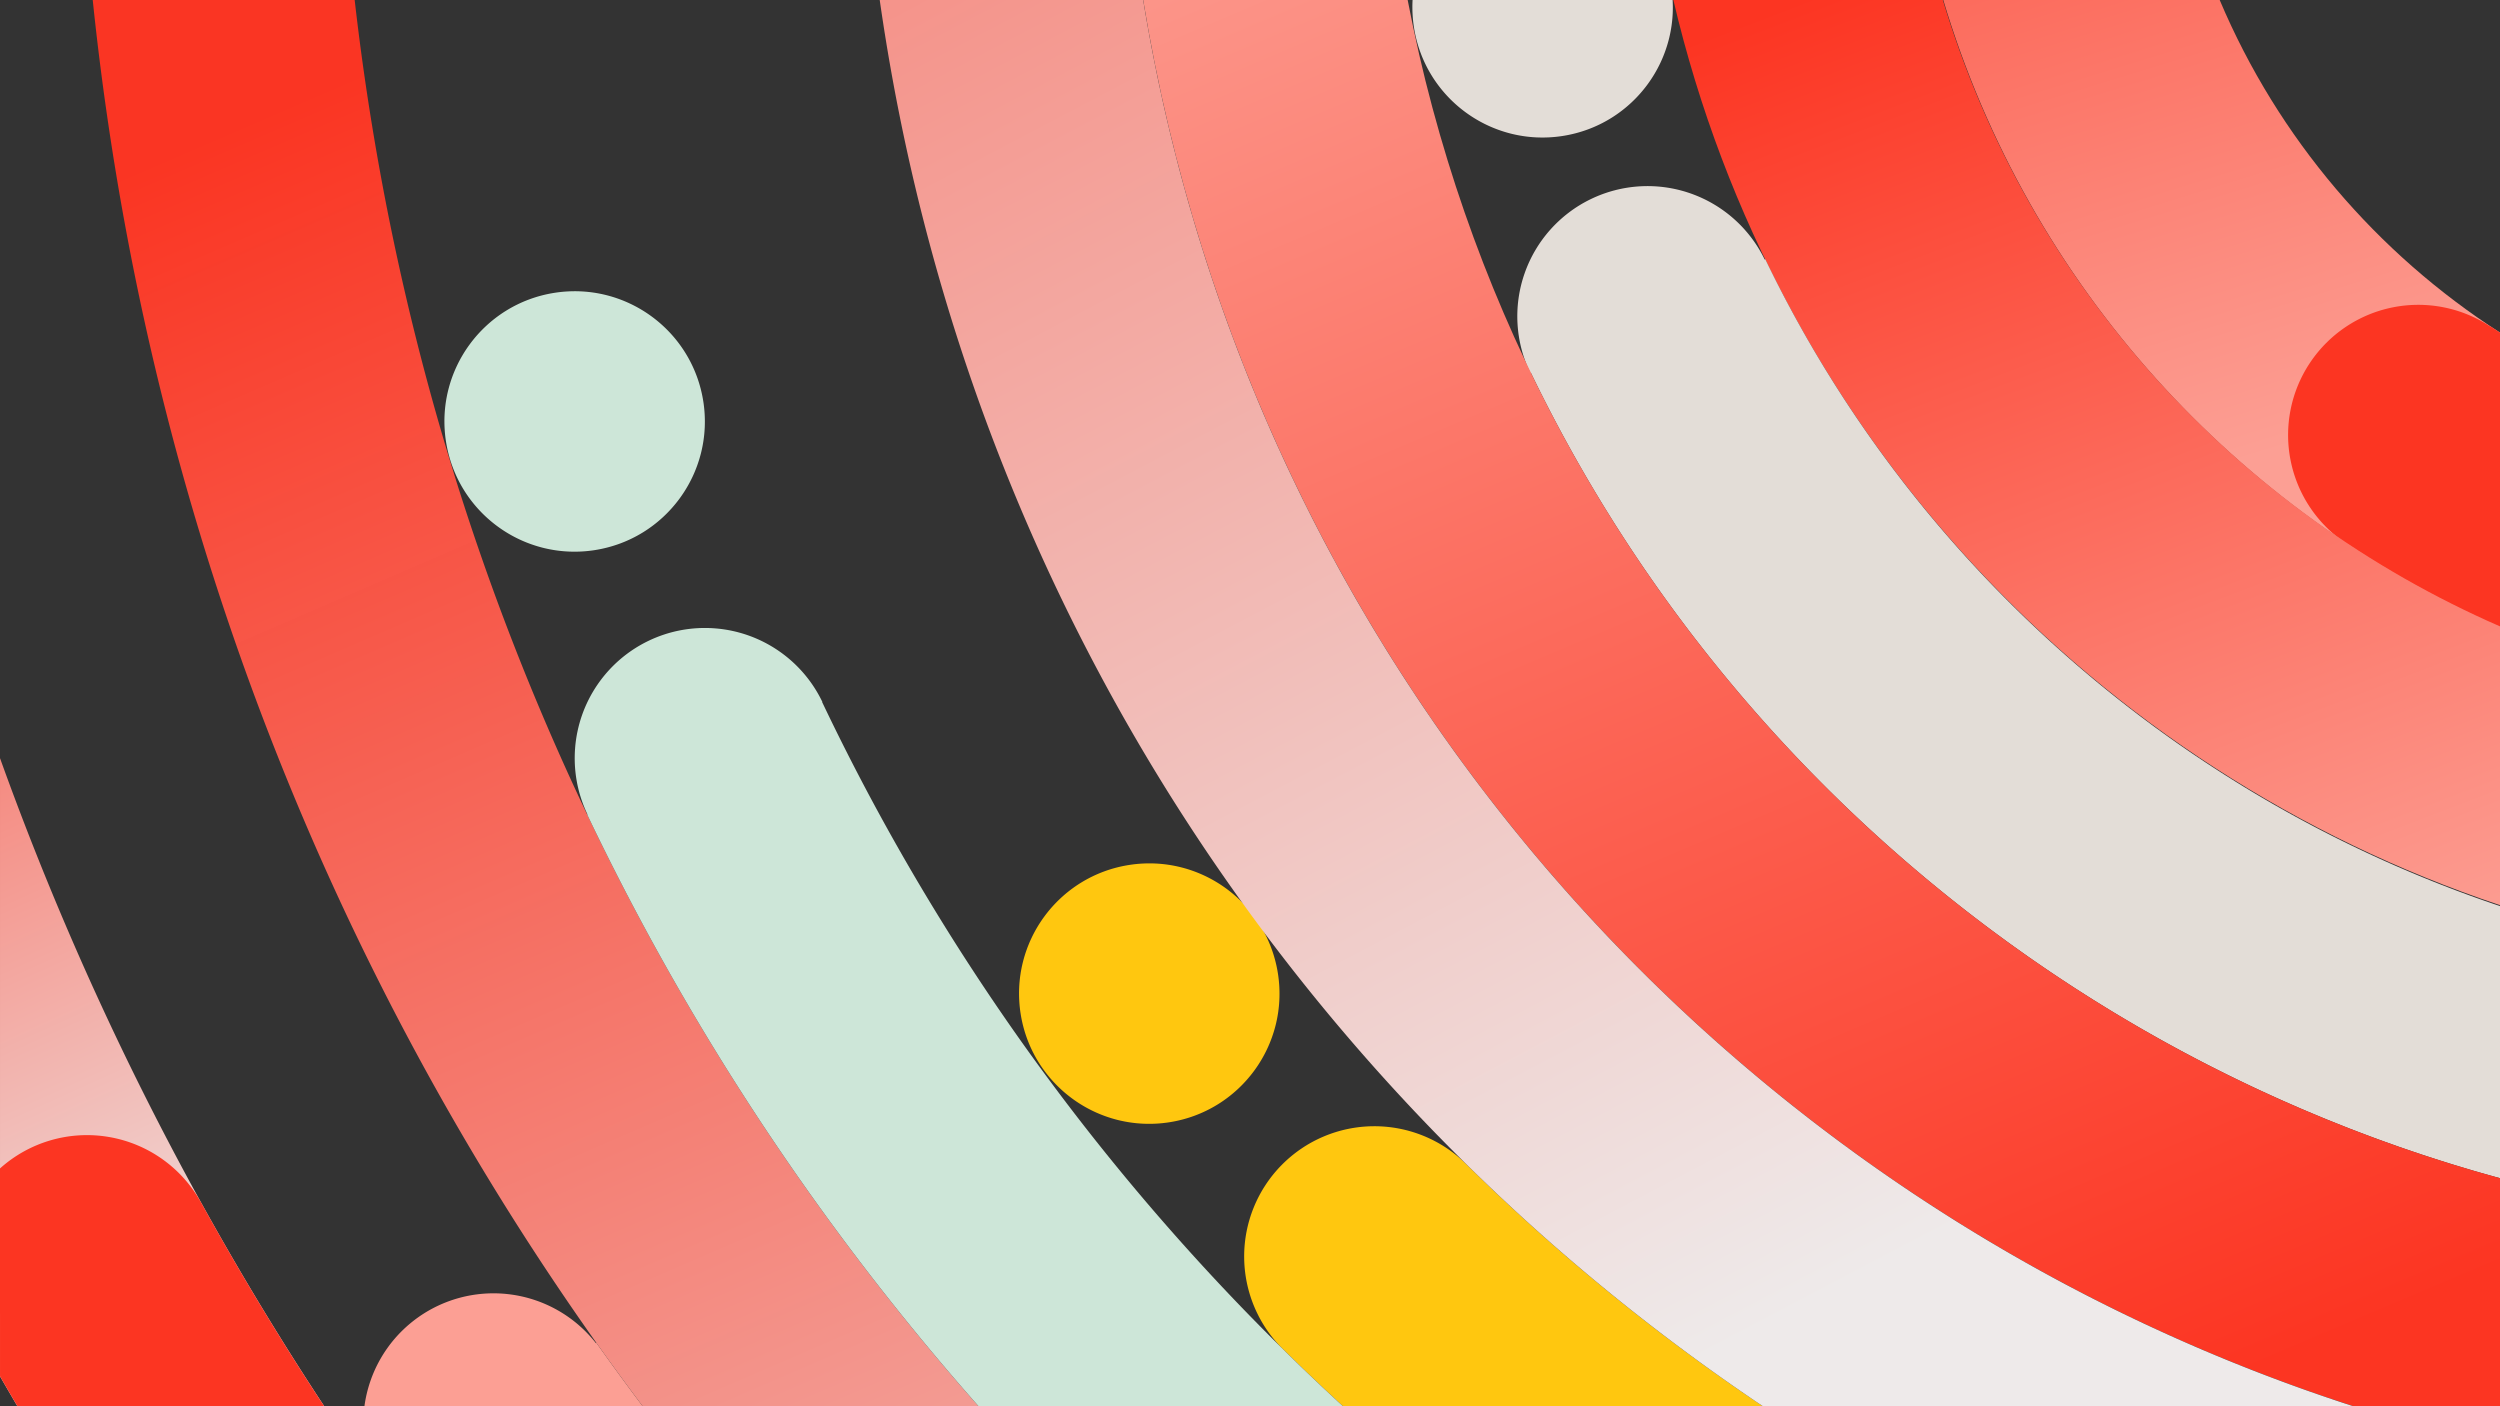 <svg width="1440" height="810" viewBox="0 0 1440 810" fill="none" xmlns="http://www.w3.org/2000/svg"><rect x="0" y="0" width="1440" height="810" fill="#333333" stroke="none"/><g clip-path="url(#clip0_515_10053)"><path d="M1440 361.263C1288.78 295.117 1168.83 165.143 1119.32 0h159.22c33.77 79.878 90.79 146.079 161.46 191.586v169.677z" fill="url(#paint0_linear_515_10053)"/><path d="M1319.43 265.411a74.979 74.979 0 0032.01 47.644l.08-.114a577.075 577.075 0 0088.48 48.322V191.586a415.839 415.839 0 01-5.48-3.586l-.07.114a75.005 75.005 0 00-56.33-11.05 74.967 74.967 0 00-47.64 32.018 74.952 74.952 0 00-11.05 56.329z" fill="#FC3522"/><path d="M1440 521.389C1207.83 443.709 1022.69 250.581 963.855 0h155.215c49.68 164.995 169.7 294.807 320.93 360.804v160.585z" fill="url(#paint1_linear_515_10053)"/><path d="M962.66-7.28c-6.346-40.933-44.673-68.97-85.605-62.625-40.932 6.346-68.97 44.673-62.624 85.606 6.346 40.932 44.673 68.97 85.606 62.623 40.932-6.346 68.97-44.672 62.623-85.605zM881.478 214.9a75.002 75.002 0 0134.793-100.197 75 75 0 01100.199 34.793l.35-.171c85.45 177.263 239.59 311.021 423.18 372.577v156.744c-242.32-66.133-447.746-234.927-558.207-463.9l-.315.154z" fill="#E3DDD7"/><path d="M1355.57 810C1001.35 695.565 722.605 391.637 658.473 0h152.343C875.531 336.47 1126.99 593.21 1440 678.641V810h-84.43z" fill="url(#paint2_linear_515_10053)"/><path d="M739.027 777.153l.001-.003a1331.113 1331.113 0 0034.542 32.849h241.87a1181.597 1181.597 0 01-171.171-139.746l-.007.009a75.003 75.003 0 00-106.063.829 74.996 74.996 0 00.308 105.545l-.316-.311c.276.278.554.554.833.829l.003-.001zm-88.534-278.948c40.932-6.346 79.259 21.691 85.605 62.624 6.346 40.932-21.692 79.259-62.624 85.605-40.932 6.346-79.259-21.692-85.605-62.624-6.346-40.932 21.691-79.259 62.624-85.605z" fill="#FFC70F"/><path d="M370.186 809.998C214.762 603.35 106.536 356.517 64.151 83.137A1651.552 1651.552 0 0153.411-.002h150.883a1499.943 1499.943 0 008.086 60.158c44.84 289.213 170.861 545.693 351.275 749.842H370.186z" fill="url(#paint3_linear_515_10053)"/><path d="M405.11 231.274c-6.347-40.933-44.673-68.97-85.606-62.624-40.932 6.346-68.97 44.673-62.623 85.605 6.346 40.933 44.672 68.97 85.605 62.624 40.932-6.346 68.97-44.673 62.624-85.605zm-66.718 237.83a75 75 0 01135.294-64.773l-.134.062C547.433 559.566 650.043 696.673 773.57 810H563.65c-89.678-101.478-165.918-215.886-225.428-340.817l.17-.079z" fill="#CDE6D8"/><path d="M237.953 760.95a75.006 75.006 0 00-28.039 49.049h87.025l-.001.001h73.244a1618.689 1618.689 0 01-26.686-36.531l-.241.189a74.999 74.999 0 00-105.302-12.708z" fill="#FC9F94"/><path d="M186.753 810A1761.785 1761.785 0 01.003 436.689v356.049A1939.661 1939.661 0 0010.039 810h176.715z" fill="url(#paint4_linear_515_10053)"/><path d="M115.688 692.443l.017-.009a1763.624 1763.624 0 0071.048 117.567H10.038A1919.005 1919.005 0 01.004 792.739v-36.107l-.004.002v-83.608a74.998 74.998 0 01115.688 19.417z" fill="#FC3522"/><path d="M506.723-.002a1172.9 1172.9 0 002.115 14.204c52.35 337.655 243.607 619.302 506.592 795.796h340.11c-354.21-114.439-632.944-418.366-697.074-810H506.723z" fill="url(#paint5_linear_515_10053)"/></g><defs><linearGradient id="paint0_linear_515_10053" x1="1137.5" y1="-338.5" x2="1320.5" y2="257" gradientUnits="userSpaceOnUse"><stop stop-color="#FC3522"/><stop offset="1" stop-color="#FC9F94"/></linearGradient><linearGradient id="paint1_linear_515_10053" x1="1154" y1="-45" x2="1387.26" y2="563.507" gradientUnits="userSpaceOnUse"><stop stop-color="#FC3522"/><stop offset="1" stop-color="#FC9F94"/></linearGradient><linearGradient id="paint2_linear_515_10053" x1="706" y1="-140.5" x2="1131.04" y2="861.203" gradientUnits="userSpaceOnUse"><stop stop-color="#FC9F94"/><stop offset="1" stop-color="#FC3522"/></linearGradient><linearGradient id="paint3_linear_515_10053" x1="899.5" y1="1367" x2="308.532" y2="-.002" gradientUnits="userSpaceOnUse"><stop stop-color="#EEEAEA"/><stop offset="1" stop-color="#FC3522" stop-opacity=".988"/></linearGradient><linearGradient id="paint4_linear_515_10053" x1="-199.5" y1="163" x2="93.379" y2="810" gradientUnits="userSpaceOnUse"><stop stop-color="#FC3522"/><stop offset="1" stop-color="#EEEAEA"/></linearGradient><linearGradient id="paint5_linear_515_10053" x1="42.5" y1="-879" x2="931.133" y2="809.998" gradientUnits="userSpaceOnUse"><stop stop-color="#FC3522"/><stop offset="1" stop-color="#EEEAEA"/></linearGradient><clipPath id="clip0_515_10053"><path fill="#fff" d="M0 0h1440v810H0z"/></clipPath></defs></svg>